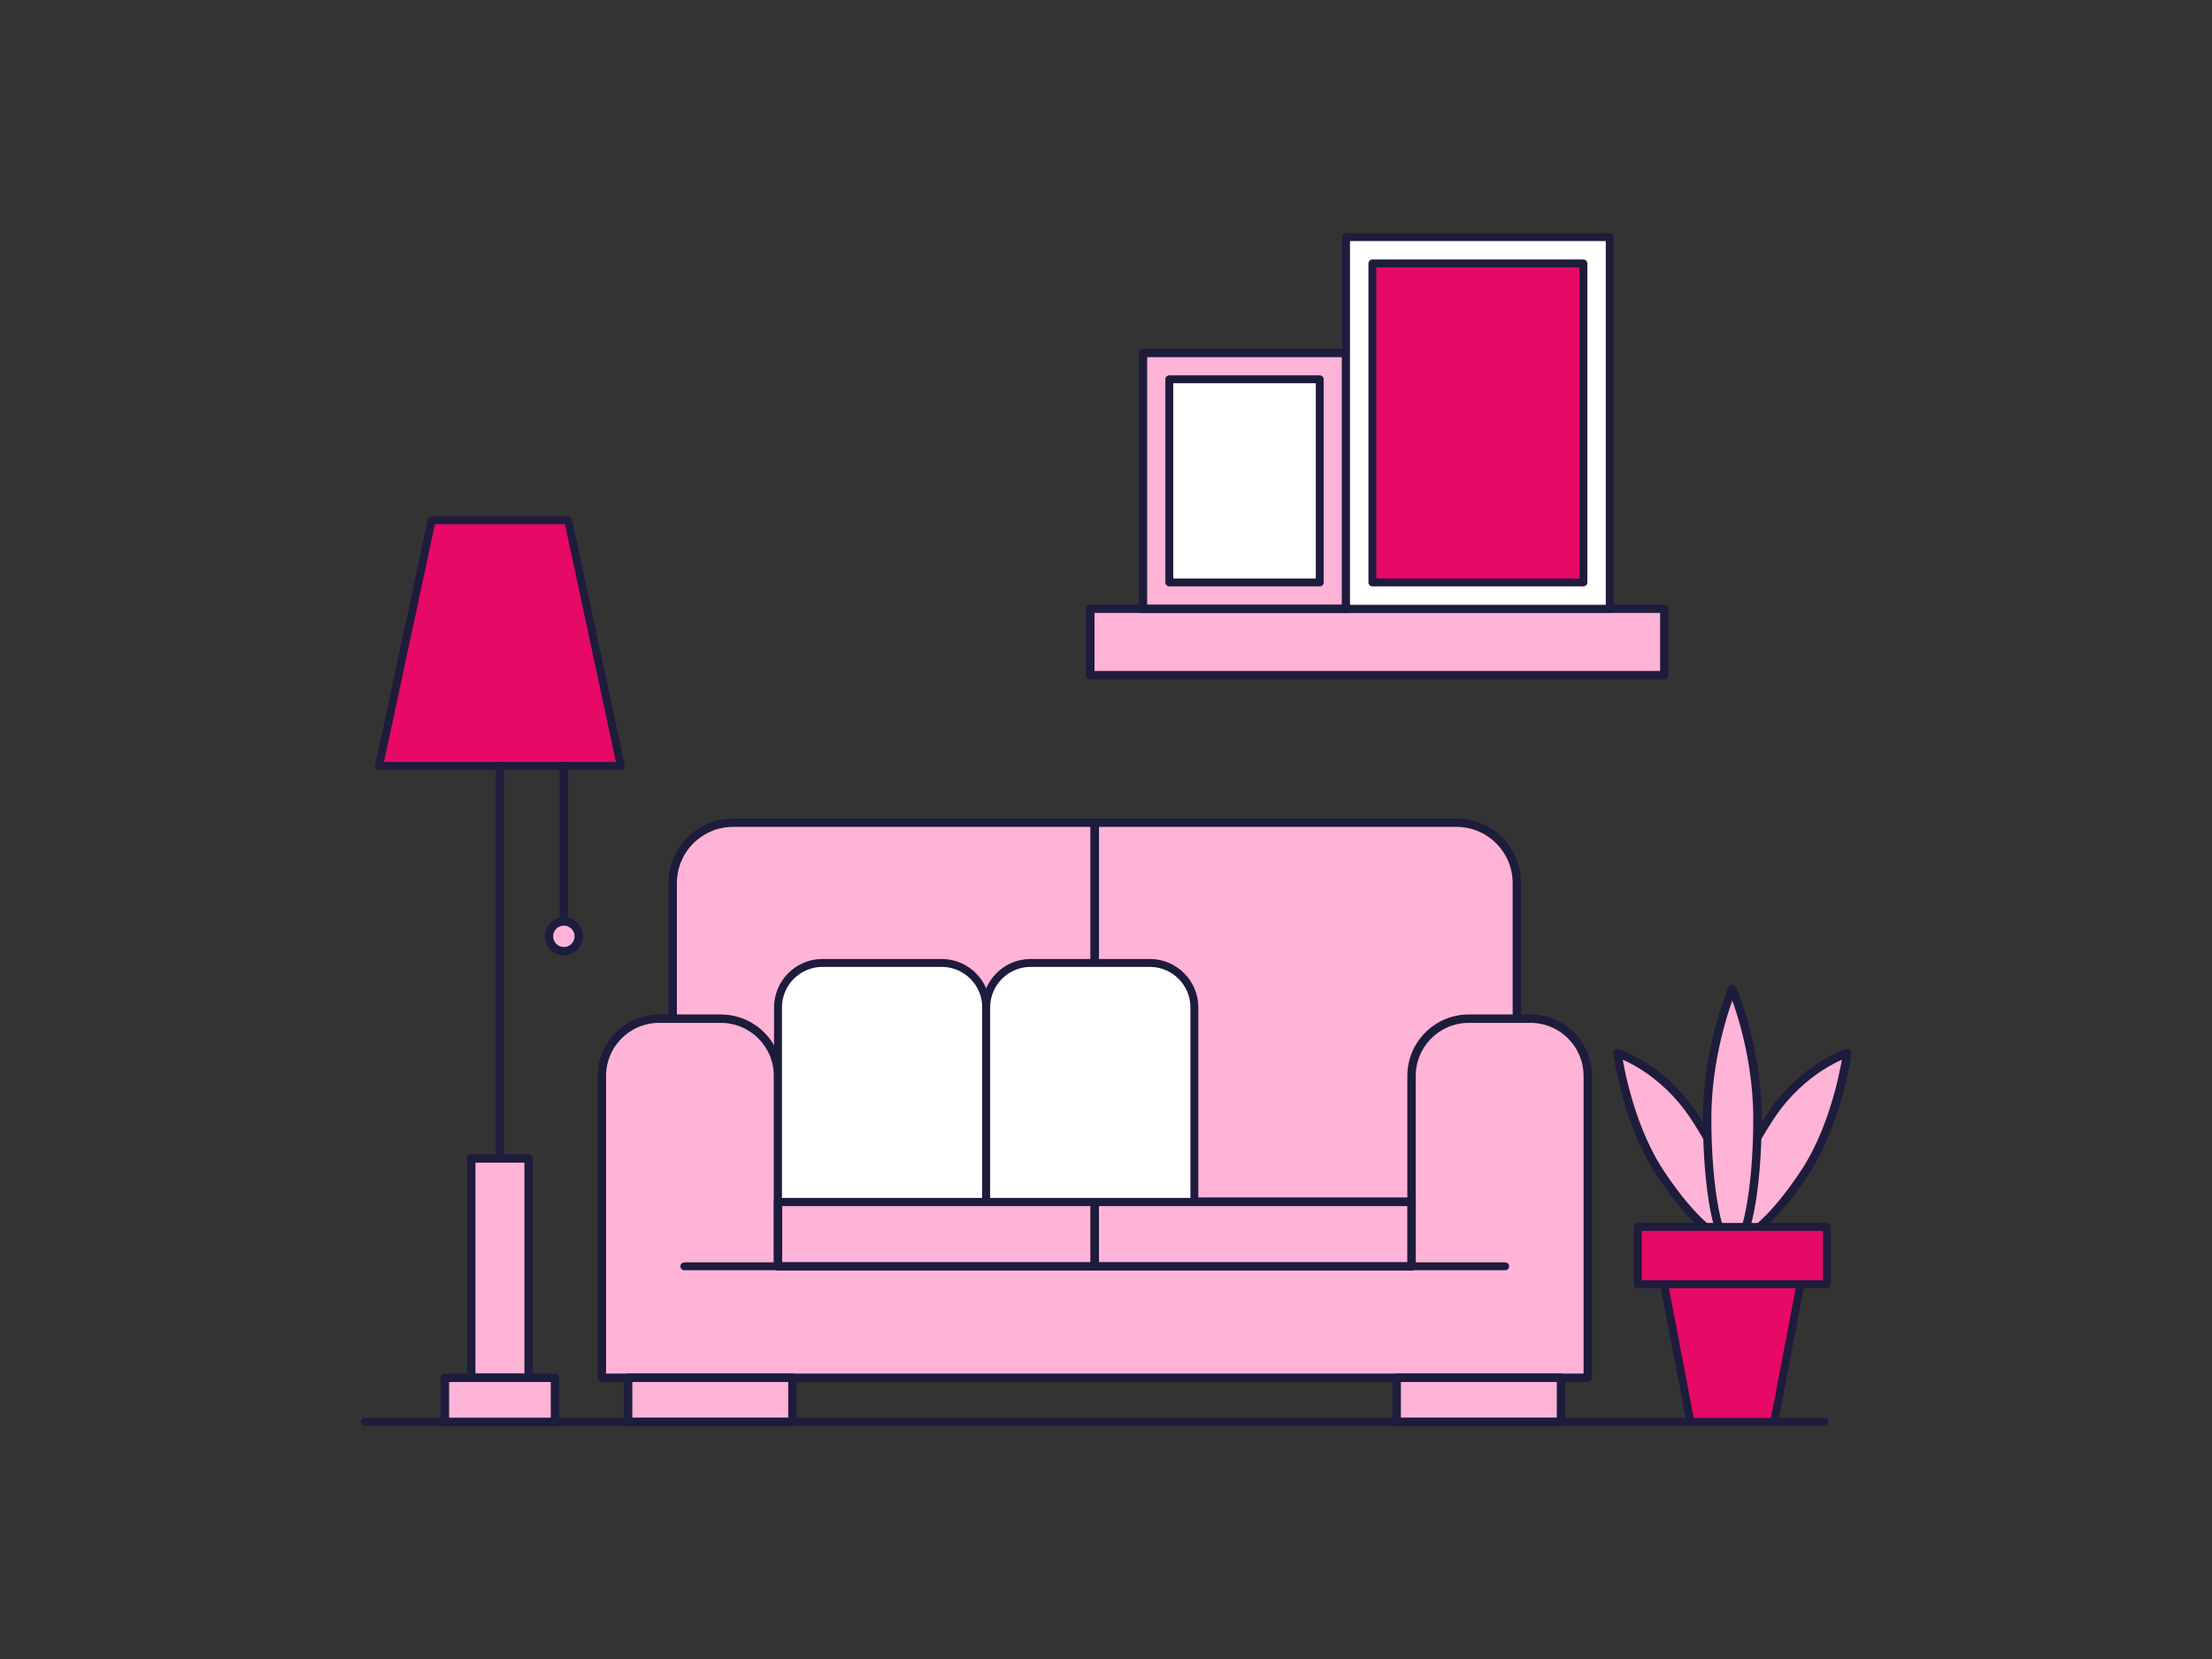 <?xml version="1.0" encoding="UTF-8"?>
<svg id="Layer_5" data-name="Layer 5" xmlns="http://www.w3.org/2000/svg" viewBox="0 0 840 630">
  <rect x="0" y="0" width="840" height="630" fill="#333333" stroke="none"/>
  <defs>
    <style>
      .cls-1 {
        fill: #e60965;
      }

      .cls-1, .cls-2, .cls-3, .cls-4, .cls-5 {
        stroke: #1d1c3c;
        stroke-linecap: round;
        stroke-linejoin: round;
      }

      .cls-1, .cls-2, .cls-4 {
        stroke-width: 3px;
      }

      .cls-2 {
        fill: #fff;
      }

      .cls-3, .cls-4 {
        fill: none;
      }

      .cls-3, .cls-5 {
        stroke-width: 3.19px;
      }

      .cls-5 {
        fill: #ffb3d6;
      }
    </style>
  </defs>
  <g>
    <path class="cls-5" d="M278.38,312.41h137.35v144h-160.28v-121.06c0-12.66,10.28-22.94,22.94-22.94Z"/>
    <path class="cls-5" d="M415.73,312.41h137.35c12.66,0,22.94,10.28,22.94,22.94v121.06h-160.28v-144h0Z"/>
    <path class="cls-5" d="M581.18,386.84h-23.41c-12.01,0-21.75,9.74-21.75,21.75v72.27h-240.56v-72.27c0-12.01-9.74-21.75-21.75-21.75h-23.41c-12.01,0-21.75,9.74-21.75,21.75v114.62h374.4v-114.62c0-12.01-9.74-21.75-21.75-21.75Z"/>
    <line class="cls-4" x1="295.45" y1="480.87" x2="259.87" y2="480.87"/>
    <line class="cls-4" x1="571.59" y1="480.87" x2="536.01" y2="480.87"/>
    <rect class="cls-5" x="295.45" y="456.41" width="120.28" height="24.46"/>
    <rect class="cls-5" x="415.73" y="456.41" width="120.28" height="24.46"/>
    <path class="cls-2" d="M312.35,365.67h45.24c9.33,0,16.91,7.58,16.91,16.91v73.83h-79.06v-73.83c0-9.33,7.58-16.91,16.91-16.91Z"/>
    <path class="cls-2" d="M391.41,365.67h45.24c9.33,0,16.91,7.58,16.91,16.91v73.83h-79.06v-73.83c0-9.33,7.58-16.91,16.91-16.91Z"/>
    <rect class="cls-5" x="238.53" y="523.22" width="62.4" height="16.74"/>
    <rect class="cls-5" x="530.39" y="523.22" width="62.4" height="16.74"/>
  </g>
  <line class="cls-4" x1="138.53" y1="539.96" x2="692.79" y2="539.96"/>
  <g>
    <polygon class="cls-1" points="631.95 487.66 683.74 487.66 673.74 539.96 641.95 539.96 631.95 487.66"/>
    <path class="cls-5" d="M643.67,424.34c12.53,19.19,19.67,39.37,15.94,45.07s-16.91-5.22-29.44-24.41c-12.53-19.19-15.94-45.07-15.94-45.07,0,0,16.91,5.22,29.44,24.41Z"/>
    <path class="cls-5" d="M685.53,445.01c-12.53,19.19-25.72,30.11-29.44,24.41s3.41-25.89,15.94-45.07c12.53-19.19,29.44-24.41,29.44-24.41,0,0-3.41,25.89-15.94,45.07Z"/>
    <path class="cls-5" d="M667.39,424.68c0,27.13-4.27,49.13-9.55,49.13s-9.55-22-9.55-49.13,9.55-49.13,9.55-49.13c0,0,9.55,22,9.55,49.13Z"/>
    <rect class="cls-1" x="621.95" y="465.92" width="71.79" height="21.74" transform="translate(1315.69 953.59) rotate(180)"/>
  </g>
  <g>
    <rect class="cls-5" x="178.95" y="439.92" width="21.79" height="83.29"/>
    <polygon class="cls-1" points="235.74 290.84 143.95 290.84 163.95 197.55 215.74 197.55 235.74 290.84"/>
    <rect class="cls-5" x="168.95" y="523.22" width="41.79" height="16.74"/>
    <line class="cls-3" x1="189.85" y1="290.84" x2="189.85" y2="439.92"/>
    <line class="cls-3" x1="214.13" y1="290.84" x2="214.13" y2="349.92"/>
    <circle class="cls-5" cx="214.13" cy="355.57" r="5.65"/>
  </g>
  <rect class="cls-5" x="414.04" y="231.17" width="217.98" height="25.22"/>
  <rect class="cls-5" x="434.04" y="134.04" width="77.13" height="97.13"/>
  <rect class="cls-2" x="444.04" y="144.04" width="57.13" height="77.13"/>
  <rect class="cls-2" x="511.16" y="90.04" width="100.13" height="141.13"/>
  <rect class="cls-1" x="521.16" y="100.04" width="80.13" height="121.13"/>
</svg>